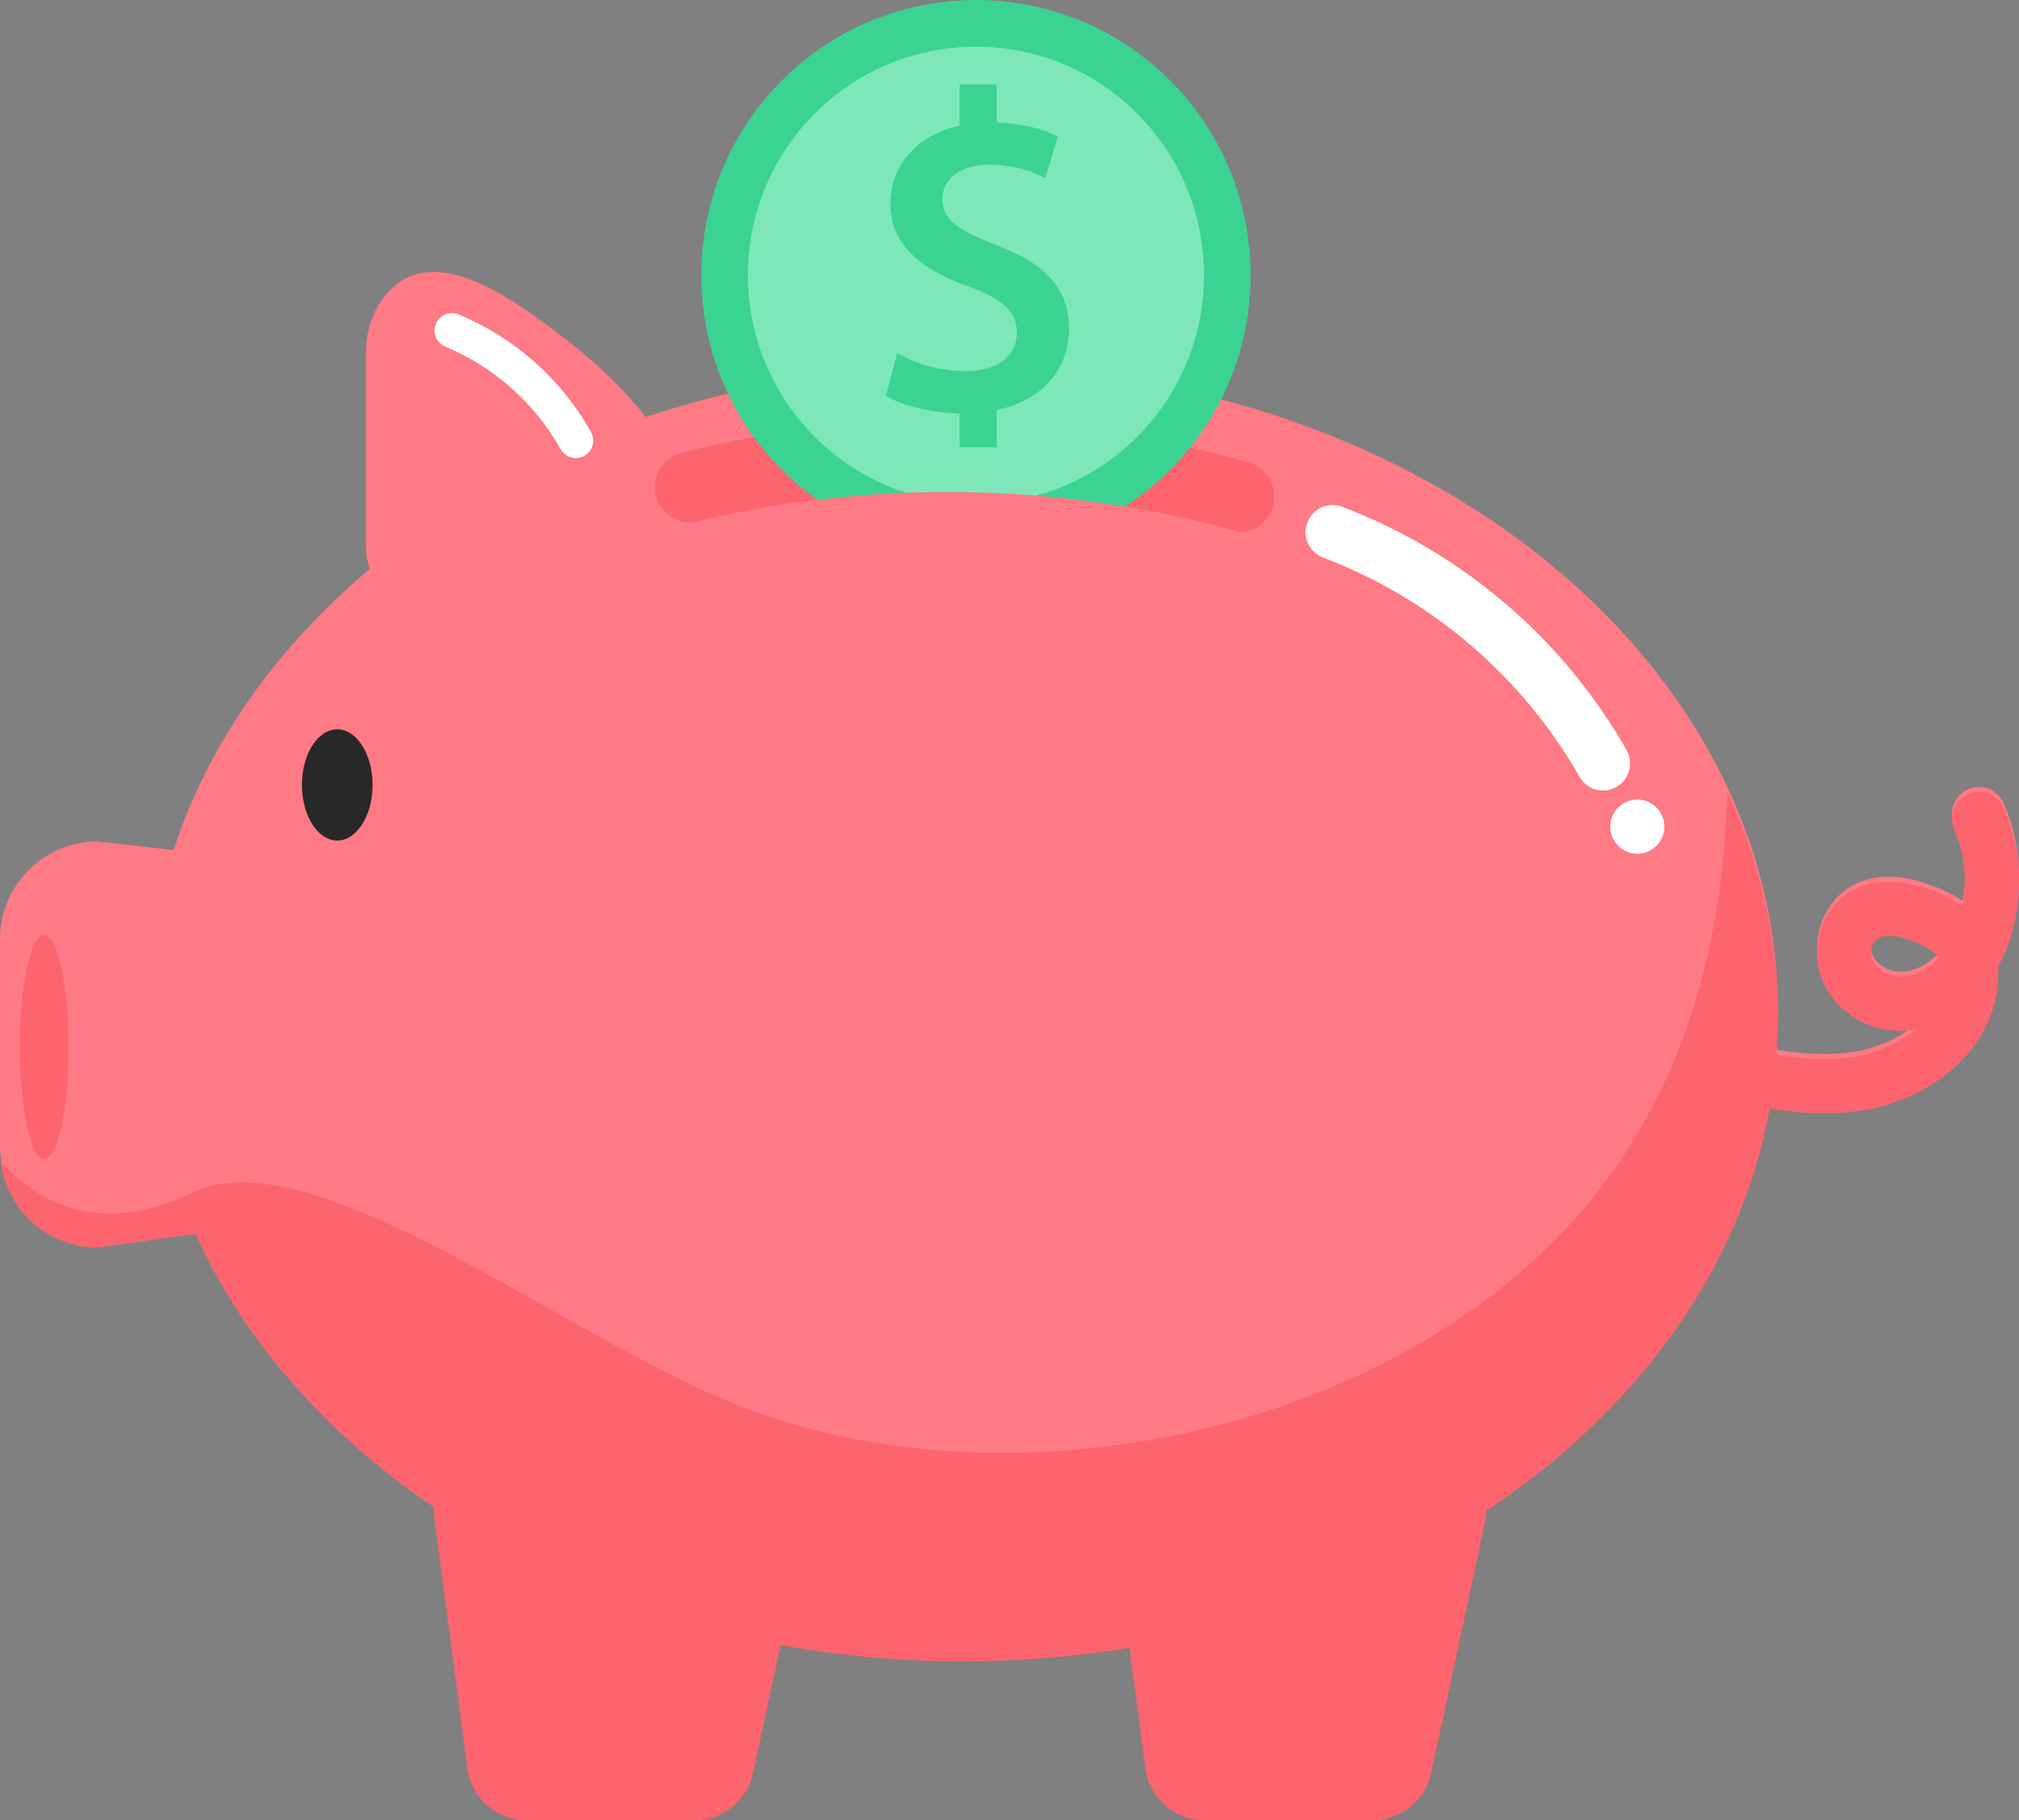 <svg width="336" height="303" viewBox="0 0 336 303" fill="none" xmlns="http://www.w3.org/2000/svg">
<rect x="0" y="0" width="336" height="303" fill="#808080" stroke="none"/>
<g clip-path="url(#clip0_24_1266)">
<path d="M333.46 133.694C332.46 131.411 329.805 130.374 327.53 131.373C325.252 132.375 324.217 135.036 325.214 137.315C326.951 141.284 327.428 145.753 326.624 149.995C325.022 148.857 323.082 147.907 320.792 147.13C315.832 145.442 311.603 145.539 308.23 147.419C303.492 150.053 301.196 156.297 303.006 161.629C304.612 166.362 309.015 169.886 314.223 170.612C315.712 170.816 317.233 170.796 318.74 170.559C315.919 172.91 312.282 174.425 308.99 175.001C304.647 175.758 300.152 175.461 295.645 174.742C295.803 172.621 295.885 170.487 295.885 168.336C295.885 155.195 292.902 142.605 287.44 130.966C268.267 90.094 218.552 60.974 160.245 60.974C141.534 60.974 123.71 63.973 107.496 69.397C104.876 66.174 100.618 61.454 94.527 56.763C87.051 51.006 75.836 42.37 67.746 46.227C66.748 46.704 65.133 47.687 63.559 49.915C61.803 52.402 60.915 55.401 60.915 58.449V91.262C60.915 92.46 61.156 93.602 61.588 94.66C46.112 107.639 34.676 123.669 28.878 141.49C24.652 141.015 20.428 140.54 16.202 140.065C7.29 140.065 -0.002 147.372 -0.002 156.304V190.587C-0.002 191.25 0.037 191.898 0.119 192.539C1.085 200.559 7.951 206.827 16.204 206.827C21.641 206.063 27.079 205.302 32.513 204.539C40.576 222.357 54.42 237.995 72.254 250.039C72.203 250.717 72.221 251.411 72.311 252.111L77.775 293.477C78.433 298.447 82.657 302.159 87.66 302.159H115.587C120.284 302.159 124.344 298.876 125.334 294.274L129.91 272.998C139.667 274.763 149.818 275.696 160.247 275.696C169.745 275.696 179.018 274.923 187.963 273.453L190.61 293.478C191.268 298.449 195.492 302.16 200.495 302.16H228.422C233.119 302.16 237.179 298.877 238.169 294.276L247.069 252.911C247.231 252.157 247.303 251.407 247.295 250.673C272.316 234.085 289.661 210.484 294.511 183.691C297.485 184.151 300.531 184.461 303.615 184.461C305.909 184.461 308.222 184.292 310.535 183.889C319.541 182.318 329.696 176.036 332.085 165.538C332.502 163.699 332.63 161.883 332.48 160.16C333.104 159.018 333.657 157.8 334.131 156.519C336.841 149.182 336.597 140.863 333.462 133.698L333.46 133.694ZM321.432 159.752C319.626 161.222 317.393 161.938 315.457 161.671C313.678 161.425 312.024 160.185 311.528 158.724C311.114 157.503 311.637 155.84 312.6 155.305C313.023 155.068 313.589 154.95 314.277 154.95C315.262 154.95 316.495 155.195 317.902 155.673C320.242 156.471 321.847 157.438 322.682 158.556C322.283 158.998 321.866 159.398 321.43 159.754L321.432 159.752Z" fill="#FE7A84"/>
<path d="M11.404 174.287C11.404 184.584 9.59 192.932 7.353 192.932C5.117 192.932 3.303 184.584 3.303 174.287C3.303 163.989 5.117 155.641 7.353 155.641C9.59 155.641 11.404 163.989 11.404 174.287Z" fill="#FC646E"/>
<path d="M206.17 88.584C205.631 88.584 205.083 88.509 204.539 88.353C191.535 84.614 178.105 82.434 164.623 81.877C148.399 81.207 132.153 82.872 116.34 86.831C113.179 87.622 109.974 85.696 109.187 82.528C108.397 79.36 110.32 76.15 113.481 75.359C130.387 71.128 147.758 69.345 165.109 70.064C179.527 70.66 193.89 72.991 207.794 76.99C210.926 77.892 212.736 81.166 211.838 84.304C211.095 86.898 208.733 88.588 206.17 88.588V88.584Z" fill="#FC646E"/>
<path d="M333.46 134.537C332.46 132.254 329.805 131.217 327.53 132.216C325.252 133.218 324.217 135.879 325.214 138.158C326.951 142.127 327.428 146.596 326.624 150.838C325.022 149.7 323.082 148.75 320.792 147.971C315.832 146.283 311.603 146.38 308.23 148.26C303.492 150.895 301.196 157.138 303.006 162.47C304.612 167.204 309.015 170.728 314.223 171.453C315.712 171.657 317.233 171.637 318.74 171.4C315.919 173.751 312.282 175.267 308.99 175.842C304.647 176.6 300.152 176.302 295.645 175.583C295.803 173.462 295.885 171.328 295.885 169.177C295.885 156.036 292.902 143.447 287.44 131.808C287.061 150.085 283.161 177.51 264.382 200.231C232.55 238.745 167.537 252.17 121.834 233.533C93.143 221.834 52.313 189.445 32.408 198.348C30.192 199.34 22.049 203.608 12.903 201.355C6.953 199.89 2.717 196.189 0.118 193.382C1.085 201.402 7.951 207.669 16.204 207.669C21.641 206.904 27.079 206.143 32.513 205.381C40.576 223.198 54.42 238.837 72.254 250.88C72.203 251.558 72.221 252.252 72.311 252.953L77.775 294.318C78.433 299.289 82.657 303 87.66 303H115.587C120.284 303 124.344 299.717 125.334 295.116L129.91 273.839C139.667 275.604 149.818 276.537 160.247 276.537C169.745 276.537 179.018 275.764 187.963 274.294L190.61 294.32C191.268 299.29 195.492 303.002 200.495 303.002H228.422C233.119 303.002 237.179 299.719 238.169 295.117L247.069 253.752C247.231 252.998 247.303 252.249 247.295 251.514C272.316 234.926 289.661 211.325 294.511 184.533C297.485 184.993 300.531 185.302 303.616 185.302C305.909 185.302 308.222 185.133 310.535 184.73C319.541 183.159 329.696 176.877 332.085 166.379C332.502 164.541 332.63 162.724 332.48 161.002C333.104 159.859 333.657 158.642 334.131 157.361C336.841 150.023 336.598 141.704 333.462 134.539L333.46 134.537ZM321.432 160.595C319.626 162.065 317.393 162.781 315.457 162.514C313.678 162.268 312.024 161.028 311.528 159.567C311.114 158.346 311.637 156.683 312.6 156.148C313.023 155.911 313.589 155.793 314.277 155.793C315.262 155.793 316.495 156.038 317.902 156.516C320.242 157.314 321.847 158.281 322.682 159.399C322.283 159.841 321.866 160.241 321.43 160.597L321.432 160.595Z" fill="#FC646E"/>
<path d="M56.124 139.904C59.369 139.904 62 135.761 62 130.65C62 125.539 59.369 121.396 56.124 121.396C52.878 121.396 50.247 125.539 50.247 130.65C50.247 135.761 52.878 139.904 56.124 139.904Z" fill="#282828"/>
<path d="M95.83 76.249C94.817 76.249 93.832 75.718 93.3 74.769C91.04 70.753 88.129 67.199 84.651 64.205C81.5 61.494 77.954 59.307 74.11 57.704C72.63 57.087 71.93 55.386 72.545 53.903C73.16 52.419 74.858 51.717 76.338 52.334C80.748 54.172 84.817 56.681 88.431 59.792C92.424 63.227 95.762 67.305 98.355 71.911C99.143 73.309 98.649 75.084 97.254 75.873C96.803 76.127 96.314 76.249 95.83 76.249Z" fill="white"/>
<path d="M266.782 131.583C265.221 131.583 263.702 130.769 262.871 129.314C258.03 120.842 251.803 113.356 244.367 107.061C237.151 100.953 229.01 96.154 220.169 92.796C217.844 91.912 216.674 89.308 217.556 86.978C218.437 84.649 221.035 83.475 223.36 84.359C233.157 88.079 242.179 93.398 250.177 100.168C258.418 107.144 265.318 115.442 270.684 124.83C271.919 126.992 271.173 129.749 269.015 130.986C268.309 131.391 267.539 131.583 266.782 131.583Z" fill="white"/>
<path d="M276.981 137.598C276.981 135.108 274.964 133.087 272.479 133.087C269.994 133.087 267.978 135.108 267.978 137.598C267.978 140.088 269.994 142.109 272.479 142.109C274.964 142.109 276.981 140.088 276.981 137.598Z" fill="white"/>
<path d="M194.738 78.191C212.587 60.304 212.587 31.302 194.738 13.415C176.888 -4.473 147.949 -4.473 130.1 13.415C112.25 31.302 112.25 60.304 130.1 78.191C147.949 96.079 176.888 96.079 194.738 78.191Z" fill="#3AD392"/>
<path d="M162.418 83.844C183.382 83.844 200.377 66.813 200.377 45.804C200.377 24.795 183.382 7.764 162.418 7.764C141.454 7.764 124.459 24.795 124.459 45.804C124.459 66.813 141.454 83.844 162.418 83.844Z" fill="#7DE7BA"/>
<path d="M177.911 54.745C177.911 47.98 173.944 43.865 165.801 40.796C159.538 38.356 156.824 36.682 156.824 33.054C156.824 30.335 159.19 27.404 164.62 27.404C169.004 27.404 172.275 28.729 173.946 29.636L176.034 22.731C173.782 21.57 170.386 20.54 165.873 20.39V14.053H159.709V20.901C152.526 22.511 148.195 27.585 148.195 33.89C148.195 40.656 153.137 44.77 160.863 47.56C166.848 49.723 169.214 51.815 169.214 55.373C169.214 59.209 166.152 61.79 160.654 61.79C156.27 61.79 152.094 60.395 149.31 58.791L147.431 65.906C149.939 67.401 154.889 68.76 159.711 68.828V74.449H165.875V68.248C174.024 66.492 177.914 60.955 177.914 54.745H177.911Z" fill="#3AD392"/>
<path d="M206.253 100.566C205.714 100.566 205.167 100.491 204.623 100.336C191.618 96.596 178.188 94.416 164.706 93.859C148.482 93.189 132.237 94.855 116.423 98.814C113.262 99.605 110.058 97.678 109.27 94.51C108.481 91.342 110.403 88.133 113.564 87.342C130.471 83.11 147.841 81.327 165.192 82.046C179.61 82.642 193.973 84.973 207.877 88.972C211.01 89.874 212.819 93.149 211.921 96.286C211.178 98.88 208.817 100.57 206.253 100.57V100.566Z" fill="#FE7A84"/>
</g>
<defs>
<clipPath id="clip0_24_1266">
<rect width="336" height="303" fill="white"/>
</clipPath>
</defs>
</svg>
